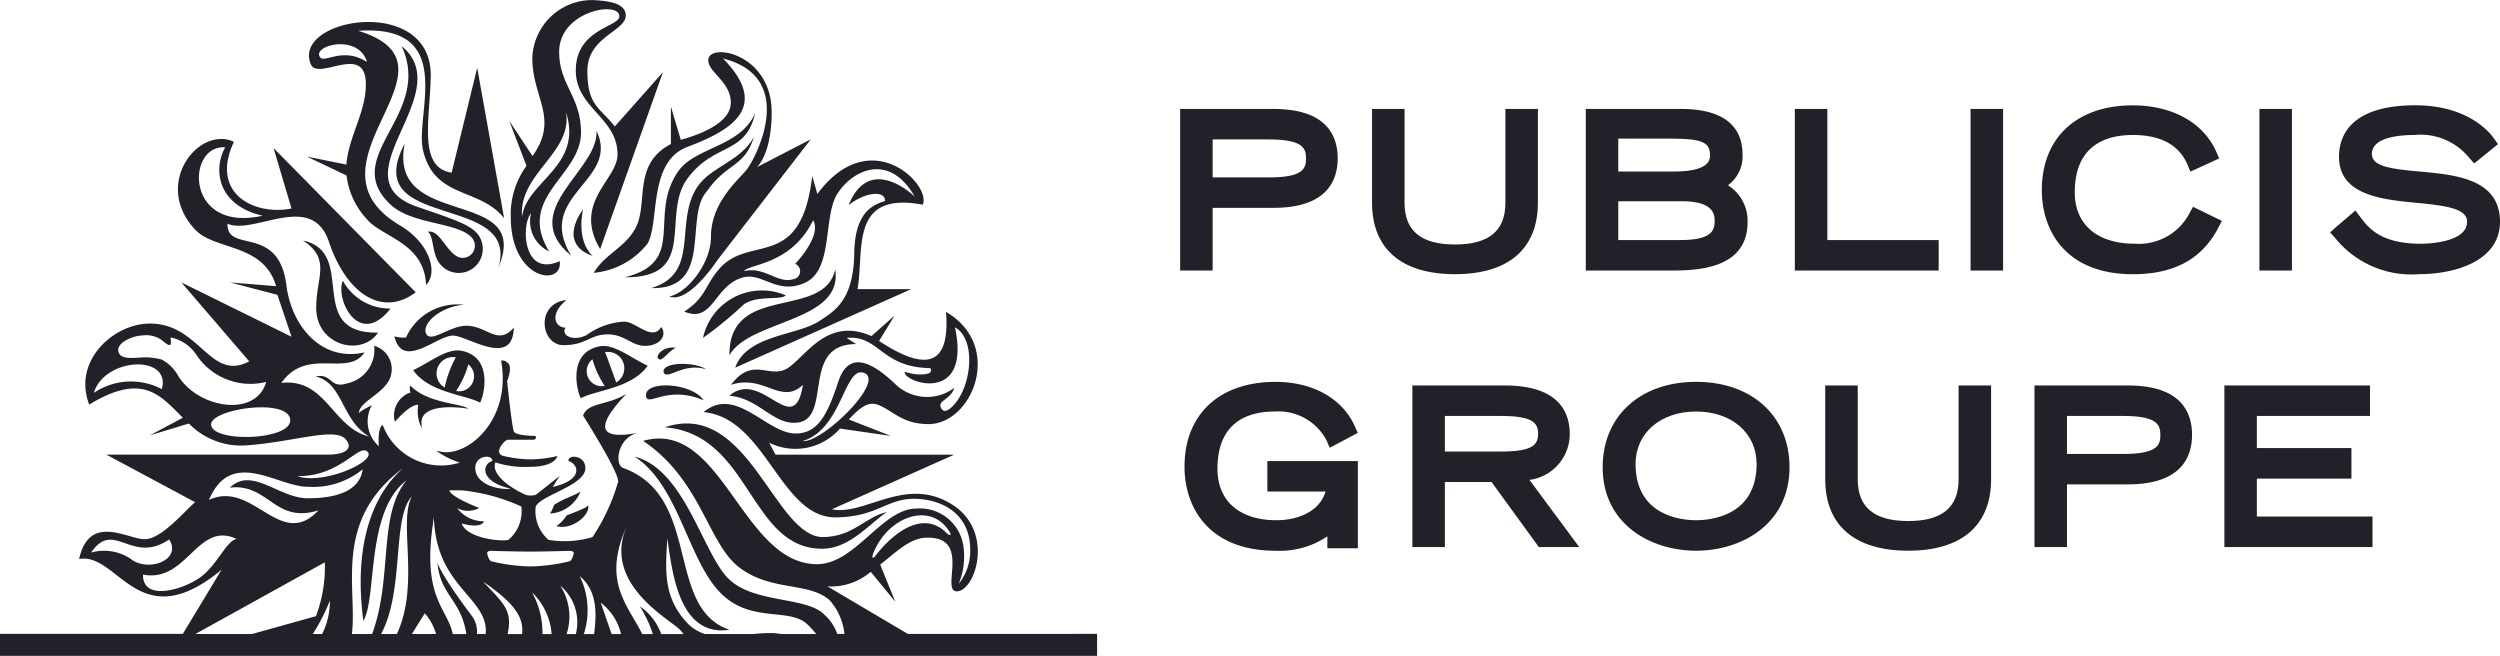 <svg xmlns="http://www.w3.org/2000/svg" width="170.451" height="44.728" viewBox="0 0 170.451 44.728">
    <defs>
        <style>
            .cls-1{fill:#212129}
        </style>
    </defs>
    <g id="publicis-logo" transform="translate(-312.935 -76.305)">
        <g id="word" transform="translate(88 -45.603)">
            <path id="Path_16745" d="M-3.5-20.965H.339c2.335 0 2.528.616 2.528 1.3s-.194 1.291-2.528 1.291H-3.5zm8.527 1.288c0-1.536-.759-3.367-4.373-3.367h-6.37v11.019H-3.5V-16.3H.655c3.614 0 4.373-1.839 4.373-3.382" class="cls-1" transform="translate(311.114 152.379)"/>
            <path id="Path_16746" d="M-17.841-6.152v-6.4h-2.217v6.4c0 1.914-1.125 2.845-3.438 2.845s-3.437-.93-3.437-2.845v-6.4h-2.217v6.4c0 3.14 2.008 4.869 5.654 4.869s5.654-1.729 5.654-4.869" class="cls-1" transform="translate(347.631 141.885)"/>
            <path id="Path_16747" d="M-10.116 3.581h-4.195V.935h4.333c2.238 0 2.238.965 2.238 1.371 0 .765-.4 1.274-2.377 1.274m-.854-6.916c2.186 0 2.914.16 2.914 1.109 0 .311 0 1.137-2.5 1.137h-3.754v-2.245zm5.475 5.683a2.856 2.856 0 0 0-1.336-2.5 2.448 2.448 0 0 0 .993-2.087c0-3.119-3.3-3.119-4.387-3.119h-6.3V5.66h5.626c1.755 0 5.406 0 5.406-3.312" class="cls-1" transform="translate(349.581 134.694)"/>
            <path id="Path_16748" d="M-15.475 3.581h-7.591v-8.94h-2.217V5.66h9.808z" class="cls-1" transform="translate(372.59 134.694)"/>
            <path id="Rectangle_11" d="M0 0H2.217V11.019H0z" class="cls-1" transform="rotate(180 180.753 70.177)"/>
            <path id="Path_16749" d="M-18.991.146l.236-.457-1.97-.96-.229.423A3.893 3.893 0 0 1-24.7 1.245c-2.558 0-4.085-1.31-4.085-3.506 0-2.555 1.374-3.905 3.974-3.905 1.888 0 3.137.68 3.712 2.023l.2.474 1.964-.9-.2-.452c-.871-1.982-3-3.166-5.695-3.166-3.827 0-6.2 2.214-6.2 5.778 0 2.773 1.634 5.736 6.218 5.736C-22 3.323-20.1 2.284-18.991.146" class="cls-1" transform="translate(395.178 137.278)"/>
            <path id="Rectangle_12" d="M0 0H2.217V11.019H0z" class="cls-1" transform="rotate(180 190.6 70.177)"/>
            <path id="Path_16750" d="M-9.655-13.514c-2.035-.186-3.27-.359-3.27-1.206 0-1.121 1.834-1.289 2.927-1.289a4.25 4.25 0 0 1 3.659 1.5l.389.442 1.622-1.319-.272-.384c-.379-.531-1.887-2.263-5.368-2.263-4.524 0-5.2 2.2-5.2 3.505 0 2.635 2.934 2.918 5.292 3.146 2.078.2 3.441.4 3.441 1.289 0 1.453-2.826 1.5-3.148 1.5-2.766 0-3.6-1.106-4.144-1.838l-.321-.428-1.343 1.146-.382.346.344.383a6.674 6.674 0 0 0 5.707 2.465c2.551 0 5.53-.936 5.53-3.574 0-2.924-3.029-3.2-5.463-3.422" class="cls-1" transform="translate(399.577 147.12)"/>
            <path id="Path_16751" d="M-8.91-2.924h3.967c-.422 1.432-2 1.957-3.341 1.957-2.523 0-4.029-1.31-4.029-3.506 0-2.555 1.355-3.906 3.919-3.906a3.7 3.7 0 0 1 3.521 1.972l.216.5 1.912-1.013-.19-.429C-3.781-9.261-5.806-10.4-8.353-10.4c-3.827 0-6.205 2.214-6.205 5.778 0 2.773 1.634 5.736 6.219 5.736A5.806 5.806 0 0 0-4.82.133v.814h2.08V-5h-6.17z" class="cls-1" transform="translate(320.254 158.344)"/>
            <path id="Path_16752" d="M-3.5-20.965H.3c2.137 0 2.556.442 2.556 1.205 0 .791-.407 1.22-2.556 1.22h-3.8zm8.513 1.22c0-1.5-.77-3.3-4.442-3.3h-6.286v11.019H-3.5v-4.436h3.183l3.223 4.436h2.755l-3.393-4.58a3.155 3.155 0 0 0 2.747-3.139" class="cls-1" transform="translate(326.946 171.233)"/>
            <path id="Path_16753" d="M-10.051 4.077c-.968 0-4.126-.277-4.126-3.837 0-2.1 1.7-3.574 4.126-3.574S-5.924-1.865-5.924.24c0 3.56-3.158 3.837-4.126 3.837m0-9.436c-3.81 0-6.37 2.339-6.37 5.82 0 3.913 3.3 5.695 6.37 5.695S-3.68 4.374-3.68.461c0-3.481-2.56-5.82-6.37-5.82" class="cls-1" transform="translate(350.625 153.3)"/>
            <path id="Path_16754" d="M-14.344-6.152c0 1.914-1.124 2.845-3.437 2.845s-3.438-.93-3.438-2.845v-6.4h-2.217v6.4c0 3.14 2.008 4.869 5.655 4.869s5.654-1.729 5.654-4.869v-6.4h-2.217z" class="cls-1" transform="translate(372.816 160.739)"/>
            <path id="Path_16755" d="M-3.5-20.965H.339c2.334 0 2.528.616 2.528 1.3s-.194 1.291-2.528 1.291H-3.5zm4.155-2.079h-6.37v11.019H-3.5V-16.3H.655c3.614 0 4.373-1.839 4.373-3.382s-.759-3.362-4.373-3.362" class="cls-1" transform="translate(369.363 171.233)"/>
            <path id="Path_16756" d="M-3.5-5.688h6.449v-2.079H-3.5v-2.191h7.716v-2.079h-9.931v11.019h10.1V-3.1H-3.5z" class="cls-1" transform="translate(382.308 160.226)"/>
        </g>
        <g id="symbol" transform="translate(7.549 4.514)">
            <path id="Path_16757" d="M-46.466 11.933a9.475 9.475 0 0 1-.606 3.671l-4.345 1.213h-3.872zm-8.41.961c-1.133.877-4.026 1.767-3.985-.125 3.008.583 3.7-3.689 6.377-2.431-.677.126-1.277 1.688-2.392 2.555m-7.518-1.631c1.545-2.288 2.747.863 5.316-.889.855 1.347-1.242 2.188-2.464 1.438a3.277 3.277 0 0 0-2.851-.549m14.745-4.484a5.334 5.334 0 0 0 3.762-1.187c-.2 1.468-1.763 1.974-3.743 1.974s-3.806-2.186-5.314-.725c2.652-.311 3.046 2.49 6.041 1.548-2.59 2.787-4.486-2.127-7.464-.705 1.508-3.6 4.687-.9 6.717-.9m4.111-2.372c.572.636-3.032 2.27-4.8 1.645 2.964.041 4.213-2.288 4.8-1.645m-3.113 12.41h-.637a13.077 13.077 0 0 0 1.167-2.282 5.028 5.028 0 0 1-.53 2.282m5.54-11.328c-.658.587-3.669 3.227-2.73 10.427.951-1.555.137-7.445 2.945-9.58-1.966 2.4-.923 6.638-2.346 10.481h-1.381c.392-3.1-1.326-7.75 3.513-11.328m-.442 11.328h-1.078c1.617-3.009.715-7.9 2.109-9.4-.968 1.743.56 5.952-1.031 9.4m2.671 0h-1.648l.876-1.411a3.619 3.619 0 0 1 .772 1.411m-.2-7.608l.048-.383c.13 4.7 3.546 5.444 3.546 7.781 0 .072-.007.14-.011.21h-.6a1.761 1.761 0 0 0-.371-1.271c-2.226-2.97-2.321-3.607-2.321-3.607.191 2.251 1.626 2.54 1.971 4.879h-.925c-.342-1.75-2.119-2.437-1.336-7.608m1.964-2.188a12.826 12.826 0 0 1 4.047 1.1 2.548 2.548 0 0 1-.875 2.272c-.484.145-2.849-.106-3.192-1.113 1.422.383 1.517-.151 1.517-.151a2.257 2.257 0 0 1-1.82-.891 1.617 1.617 0 0 0 1.5-.015s-1.971-.753-2.032-1.206zm2.069-2.005c-.728.239-.851 1.414 1.262 1.893-.687.1-2.372-.214-2.423-1.374-.044-.911 1.188-1 1.161-.52m2.6 6.181c.9 0 2.6-.049 2.651-.049.241 0 .29.079.3.121.006.092-.113.545-.294.591a12.158 12.158 0 0 1-2.658.349 12.226 12.226 0 0 1-2.658-.349c-.178-.046-.3-.5-.29-.591.007-.042.052-.121.293-.121 0 0 1.757.049 2.655.049m.109 2.78a4.411 4.411 0 0 1 1.335 2.841h-.624a5.623 5.623 0 0 0-.712-2.841m-1.666 2.841c.369-1.62-.3-2.114-1.667-3.573 2.053 1.412 2.793 2.386 2.658 3.573zm4.653 0h-.628a3.872 3.872 0 0 0-.433-3.3 3.262 3.262 0 0 1 1.061 3.3m1.246 0h-.7a5.292 5.292 0 0 0-.275-3.939c1.173.964 1.16 2.462.977 3.939m1.835 0h-.642l-.743-2.139a3.8 3.8 0 0 1 1.385 2.139m.452-7.492c-1.823 3.919 2.672 6.369 3.512 7.15a2.39 2.39 0 0 1 .289.342h-1.516a3.854 3.854 0 0 0-1.451-1.887 8.214 8.214 0 0 1 .88 1.887h-.72c-1.046-2.07-2.782-3.652-.993-7.492m-28.4-6.752c-.15-1.1 5.35-1.906 5.393-.337.041 1.369-5.231 1.545-5.393.337M-56.5-.843a2.773 2.773 0 0 0-1.085-1.05 4.494 4.494 0 0 0-1.593-.126c-.627.031-1.168.056-1.335-.332-.112-.253.007-.522.334-.759a2.6 2.6 0 0 1 1.319-.43 1.817 1.817 0 0 1 1.351.377c.31.277.436.3.49.274.079-.038.058-.222.051-.346-.013-.091-.027-.162.027-.155a2.766 2.766 0 0 1 1.752 1.228 4.425 4.425 0 0 0 4.724 1.795c-.712 2.5-4.748 1.761-6.034-.475m-1.079.968a4.5 4.5 0 0 0-4.638.256c.735-2.441 5.285-2.644 4.638-.256m4.322-16.487c-.8 1.385-.64 3.912 2.546 4.663-5.339 1.187-5.2-4.874-2.546-4.663M-9.1 11.389c.974-2.591 4.022-3.7 5.282-1.438.061.113-.034.2-.255-.017-1.576-1.579-3.6-.079-4.863 1.566-.181.234-.239.087-.164-.111M-9.667-.966c1.39.6-2.91 4.784-4.229 4.631 2.749-.816 2.842-5.232 4.229-4.631m2.959 17.783l-5.492-3.246a4.146 4.146 0 0 0 2.955-.993l1.672 2.043-1.027-2.533c1.112-.872 2.021-1.81 3.158-1.837 3.1-.076.929 3.646 2.062 3.658 1.267.011 2.64-4.145-.4-5.97-3.145-1.9-5.891.844-8.117.377l8.339-3.723h-12.18l-.433-.817a4.025 4.025 0 0 0 4.826-.963l3.468.5-2.866-1.121c.685-.716 1.263-1.273 1.988-1 1.028.393 1.631 1.3 3.417 1.317 3.015.034 5.21-5.326 1.225-7.652.3 3.822-1.477 4.013-4.565 1.983l1.059-1.729L-9.2-3.492c-2.967-1.32-4.414 1.3-5.663 2.155s-2.393-.851-3.912 1.168c2.264-.745 3.418 1.419 4.906 0-.617 3.834-2.819-1.168-5.014.745 1.9.143 2.9 1.845 4.41 1.845 2.791 0 .3-5.37 4.233-5.37l-.652-.419c2.229-.209 2.342 2.018 5.7 2.058.348.505-.877.545-1.739.251-.14.715 4.559 2.313 3.43-3.028 1.481.8 1.158 4.162-.228 5.439-.269.247-.52.37-.687.111-.375-.571.595-.563.871-1.426a3.108 3.108 0 0 1-4.07-.3C-8.837-1.4-10.671-2.78-11.457-.385S-12.9 3.123-14.34 3.149c-1.987.033-4.094-3.3-6.3-1.458 4.216.391 5.21 7.093 8.92 7.177 2.882 0 3.533-1.266 5.407-1.266s3.85.99 3.85 3.463a3.583 3.583 0 0 1-.786 2.335 4.889 4.889 0 0 0 .289-2.758 3 3 0 0 0-3.185-2.374c-2.314 0-4.176 3.791-6.751 3.791-5.153 0-6.478-9.936-11.868-8.407 3.968 2.68 4.4 6.97 6.538 8.615 2.165 1.667 4.741.985 6.17 2.241a4.089 4.089 0 0 1 1.016 2.308h-.49a3.085 3.085 0 0 0-.861-1.3c-1.236-1.3-4.946-.729-6.651-2.567s-2.951-7.375-6.306-8.223c2.926 1.877 3.576 6.719 5.672 9.092s4.857 1.116 6.129 2.361a7.708 7.708 0 0 1 .586.641h-2.4a4.108 4.108 0 0 0-.694-.066 11.559 11.559 0 0 0-1.176.066h-3.31a2.736 2.736 0 0 1-1.2-.736c-1.661-1.754-1.507-3.6-1.375-5.777.321 2.047.718 6.753 4.234 6.225-4.425-1.511-1.852-9.094-7.26-11.039-.585-.214-.384-2.118 1.09-2.4-2.92.56-2.9-.509-.84-2.656-1.27.81-2.658.575-2.966 1.494 0 0 2.394 3.758 2.394 4.491a13.6 13.6 0 0 1-1.75 3.791 6.689 6.689 0 0 1-3 .187 2.576 2.576 0 0 1-.872-2.272c.368-.783 3.33-1.427 3.383-2.587.038-.911-1.194-1-1.153-.52.714.239 1.021 1.291-1.073 1.776l.473-.754S-32 7.275-32.081 7.327a1.176 1.176 0 0 1-.67.007c-.227-.073-2.468-1.148-2.086-2.213a6.646 6.646 0 0 0 2.375.3c1.705 0 1.858-.738 1.858-.738a8.505 8.505 0 0 1-1.833.231 8.514 8.514 0 0 1-1.838-.231c-.736-.171.044-1.1.3-1.11h1.765c.107 0 .256-.246.015-.261-.178 0-1.3-.034-1.389-.31-.149-.472-.452-3.423-.452-3.423s.385-.919.064-1.223-.472-.147-.472-.147c.731 4.1-2.41 6.65-4.207 6.157l-.212-.037a5.6 5.6 0 0 0 1.6.806 4.251 4.251 0 0 1-5.257-2.57c-.292.15-.3.946-.262 1.453a2.258 2.258 0 0 1-.479-2.793c-.855.412-.888.544-.888.544.034-.7 1.266-1.164 1.889-1.983a1.653 1.653 0 0 0-.84-2.615 2.346 2.346 0 0 1-1.818 2.554c-1.239.41-1.028-.714-2.178-.464 1.879.428 1.78 3.025 3.656 4.093-2.506-.587-2.938-3.993-5.988-3.654 1.754-2.5 4.526-.352 5.674-2.083-2.968.68-4.989-1.826-5.333-4.572-.524-4.2-4.073-2.131-4.015-4.2 1.786.806 5.748-2.257 6.914 1.23 1.225 3.647 3.7 5.132 5.918 3.447l-9.692-9.834 1.224 4.122c-2.531.5-5.584-1.01-3.928-4.549-2.395-1.113-5.566 2.869-2.639 5.99 1.353 1.437 4.652.909 5.519 3.853l-3.141-.254 3.227.844.962 2.857-7.506-3.7 4.624 5.381c-2.7 1.43-3.372-2.665-6.867-2.577-2.444.058-5.181 2.577-4.043 5.521 3.656-2.216 4.832-.636 6.384.9l-2.253 1.2 2.664-.807a4.972 4.972 0 0 0 4.035 1.48c3.158-.236 5.945-1.254 6.66-.4.552.652-.081 1.041-1.221 1.041h-15.1l6.054 3.244c-.585.453-2.272 2.524-3.436 2.524s-3.781-1.793-4.475 1.345c2.692-.46 4.056 5.422 9.715.73l-2.647 4.379h-12.463v1.5h74.8v-1.5z" class="cls-1" transform="translate(373.999 98.198)"/>
            <path id="Path_16758" d="M-3.089-9.672c-2.1.229-1.766 3.074-.19 3.074s1.807-.734 3-.734 1.618.782 2.579.782 1.52-.685 1.09-1.286C2.771-6.824 1.672-8.2.866-8.2a4.781 4.781 0 0 0-2.573.917c-.905.461-1.77.024-1.432-.507-.692-.01-1.141-.871.05-1.879" class="cls-1" transform="translate(347.083 101.921)"/>
            <path id="Path_16759" d="M6.221 2.7C9.85 2.774 11-1.157 14.2 1.842c-2.7-4.277-4.9.263-7.979.058S2.777-.565 0 .421C2.538.05 4.141 2.66 6.221 2.7" class="cls-1" transform="rotate(122.769 156.858 137.322)"/>
            <path id="Path_16760" d="M-2.7 3.174C-3.858 2.038-3.337 0-3.337 0s-1.824 2.287.637 3.174" class="cls-1" transform="translate(348.479 86.065)"/>
            <path id="Path_16761" d="M4.823 2.126c2.892.291 5.083-3.01 7.584-.489-1.935-3.829-5.336.333-7.584-.218C2.441 1.161 2.156-.091 0 .34c1.908 0 3.17 1.624 4.823 1.786" class="cls-1" transform="rotate(118.228 154.238 147.438)"/>
            <path id="Path_16762" d="M-11.852-5.237a4.114 4.114 0 0 0-5.649 2.9 27.237 27.237 0 0 0 2.8-2.3c.964-.632 2.457-.247 2.852-.6" class="cls-1" transform="translate(370.817 97.168)"/>
            <path id="Path_16763" d="M-.013-.7c.255.569 1.31-.7 2.9-.213-.77-.523-3.044-.518-2.9.213" class="cls-1" transform="translate(350.644 97.88)"/>
            <path id="Path_16764" d="M-15.136-18.132c-.749 3.475-7.268.9-7.214 5.853 1.382-2.45 7.78-2.232 7.214-5.853" class="cls-1" transform="translate(377.47 108.288)"/>
            <path id="Path_16765" d="M-.016-.484c.123.743 1.43-.8 3.934.274C3.056-1.458-.2-1.576-.016-.484" class="cls-1" transform="translate(349.453 99.296)"/>
            <path id="Path_16766" d="M-2.693 8.524C-5.218 4.376.7 3.423-.971 0c.214 2.678-5.473 5.441-1.722 8.524" class="cls-1" transform="translate(347.021 80.702)"/>
            <path id="Path_16767" d="M-4.421-5.06c-.341.241-1.154.477-1.791.9-.065.111-.173.5-.316.6a2.377 2.377 0 0 0 2.107-1.5" class="cls-1" transform="translate(349.389 110.364)"/>
            <path id="Path_16768" d="M-6.135.849A6.174 6.174 0 0 0-5.3-.965 1.026 1.026 0 0 1-6.135.849m-.776-.235a1.115 1.115 0 0 1 .762-2.06 7.441 7.441 0 0 0-.762 2.06m1.147-2.507c-.983-.2-2.154.791-3.295 1.319C-7.987.969-5.5 1.093-4.5 1.642c.224-.342.979-3.09-1.26-3.535" class="cls-1" transform="translate(342.615 97.601)"/>
            <path id="Path_16769" d="M-17.079-6.47c-1.078 1.272-1.847-.124-3.219-.124-1.179-.014-2.549 1.307-2.787.454-.188-.66 1.024-1.764 2.606-1.883a3.828 3.828 0 0 0-3.947 2.228 2.154 2.154 0 0 1-.793-.077c.552 2.32 2.89-.051 3.99-.051.993 0 4.09 2.24 4.151-.547" class="cls-1" transform="translate(357.496 100.595)"/>
            <path id="Path_16770" d="M-8.118-29.07c1.17 3.7-2.681 4.686-3 7.13-.237-2.955 3.454-4.356 3-7.13m-3.87.591l1.175 3.066a5.62 5.62 0 0 0-1.073 3.48c0 4.372 3.584 4.779 3.336 3.016-2.519 1.151-2.641-2.494-1.95-3.264a2.258 2.258 0 0 0 1.225 2.6c-2.246-3.718 2.178-5.134 2.178-8.1 0-2.475-1.521-3.279-1.487-5.549.04-2.733 4.061-3.446 4.1-2.394.033.751-2.921.836-2.968 3.655-.045 2.64 2.906 3.276 2.842 5.843-.048 1.679-3.06 3.233-1.181 6.39L-1.51-31.8l-3.28 3.7c-1.048-1.309-1.872-1.432-1.872-3.779s2.617-2.693 2.617-3.789c0-.881-1.313-1-2.272-1.047a4.087 4.087 0 0 0-4.1 3.946c0 2.738 1.85 4.122.013 6.688z" class="cls-1" transform="translate(352.096 108.51)"/>
            <path id="Path_16771" d="M-10.65-2.485c-.606-.407-2.764-.346-3.974-1.584a.635.635 0 0 0 .024.469 1.653 1.653 0 0 0-1.07 2.01s.973-1.184 1.589-1.163a2.664 2.664 0 0 0 .139 1.38l.13.2c-.52-1.96 3.162-1.313 3.162-1.313" class="cls-1" transform="translate(347.981 102.145)"/>
            <path id="Path_16772" d="M-1.914-39.738c-.657-.8 2.59-1.689 3.181.308-1.6-1.047-2.874.065-3.181-.308m-.913 6.754l2.7 1.29a5.284 5.284 0 0 0 1.405 3c1.045 1.222 3.9 1.584 4.015 4.46.868-.873.188-2.891-1.745-4.037C-3.688-32.52 8.482-39.175.666-41.56c6.755-.454 3.872 5.654 4.413 8.1.746 3.38 3.867 2.563 5.537 4.678L8.781-39.04l-1.742 7.152c-2.3-.339-1.487-3.6-1.426-6.558.112-5.609-9.481-4-8.182-.844.49 1.2 3.738-1.486 3.758 1.352.017 1.93-1.188 3.6-1.324 5.5z" class="cls-1" transform="translate(329.141 115.451)"/>
            <path id="Path_16773" d="M-1.22-26.057c-3.187 6.027 7.834 3.285 6.4 8.411 2.318-5.54-7.605-2.455-6.4-8.411" class="cls-1" transform="translate(334.202 107.635)"/>
            <path id="Path_16774" d="M-22.719 13.372c1.832-.04 3.282-1.845 4.319-2.508-1.489.343-2.272 1.668-4.319 1.715-3.358.066-5.107-9.424-10.828-7.487 5.895.463 5.758 8.4 10.828 8.279" class="cls-1" transform="translate(384.259 95.831)"/>
            <path id="Path_16775" d="M-12.576 11.257a.817.817 0 0 1-.445-.138c-.759-.478-1.161-1.788-1.93-1.646.446.343.247 1.576.879 2.258a1.618 1.618 0 0 0 1.227.553 1.634 1.634 0 0 0 1.638-1.638 1.617 1.617 0 0 0-.633-1.293c-.579-.45-1.4-.751-3.8-1.566-5.707-1.939 2.838-7.73-1.1-10.972 2.16 4.662-4.145 7.433-.868 10.7C-16.183 9-13.072 8.774-12 9.828a.832.832 0 0 1 .256.6.827.827 0 0 1-.828.827" class="cls-1" transform="translate(349.508 78.116)"/>
            <path id="Path_16776" d="M-7.04-6.6a3.638 3.638 0 0 1-3.254-1.9c-.534 1.26 1.1 4.642 3.254 1.9" class="cls-1" transform="translate(339.055 99.428)"/>
            <path id="Path_16777" d="M-4.534-5.4c-.064.163-.525.343-1.46.7a2.539 2.539 0 0 1-.7.734c1.117.308 2.352-.826 2.161-1.434" class="cls-1" transform="translate(350.015 111.628)"/>
            <path id="Path_16778" d="M-.037-.177C.2.209.541-.524 1.175-.873.35-.987-.156-.387-.037-.177" class="cls-1" transform="translate(350.273 96.373)"/>
            <path id="Path_16779" d="M-2.3-6.775a6.245 6.245 0 0 0 .837 1.813A1.026 1.026 0 0 1-2.3-6.775M-.682-5.2s-.677-1.9-.762-2.062A1.116 1.116 0 0 1-.682-5.2m2.147-1.139C.329-6.864-.841-7.858-1.823-7.659c-2.249.446-1.49 3.193-1.27 3.537 1-.55 3.489-.674 4.557-2.217" class="cls-1" transform="translate(348.08 103.064)"/>
            <path id="Path_16780" d="M-18.435-19c.619 1.06-1.225 2.974-1.225 2.974a.546.546 0 0 1-.14 1.046c-1.088.321-1.953-.9-3.349-.546.29-.5 3.2-.393 4.714-3.474m-6.346 3.253c-1.008 1.1-.937 2.009-2.441 2.972 1.963.844 2.015-1.753 3.974-2.318 1.338-.391 2.356 1.224 4.269.348s1.228-4.428 2.157-5.995 3.5-3.023 5.316.132c0 0-3.069-3.02-4.513.584 1-.834 2.488-1.09 2.488-.289-.787.25-2.055.714-2.1 3.531-.047 3.279-1.371 3.987-2.4 4.663-1.487.985-4.948.934-5.717 3.169l12-5.355h-3.662c.476-2.686-.568-6.685 4.448-5.757.615-1.333-3.559-5.612-7.187-.732l-.347-1.23c-.759 6.5-4.193 3.98-6.289 6.279" class="cls-1" transform="translate(379.262 105.808)"/>
            <path id="Path_16781" d="M-10.725 1.12c-5.061.085-1.338-5.466-5.112-6.282 1.946 1.312.879 2.491.892 4.613.016 2.561 3.083 3.335 4.22 1.669" class="cls-1" transform="translate(341.889 93.351)"/>
            <path id="Path_16782" d="M-6.291-3.35c-.585 1.582-2.205 2.03-3 3.4a5.284 5.284 0 0 0 3.667-1.991c.837-1.425.017-5.579 2.713-6.592 2.818-1.067 5.769-2.63 2.437-6.03 5.111 1.294 2.24 6.748 1.633 7.549C.58-6.274-1.3-4.78-1.3-2.387c0 1.775-1.593 3.8-2.834 4.045 1.309.531 3.27-2.469 3.27-2.469l6.37-8.241L1.84-7.16s1-.867 1-3.74c0-4.064-4.364-4.791-4.323-3.529.039.839 1.489 1.429 1.536 2.815s-1.9 2.165-3.407 2.6l-.677-2.271v2.554c-2.477 1.282-1.644 3.718-2.26 5.381" class="cls-1" transform="translate(355.158 90.343)"/>
        </g>
    </g>
</svg>
